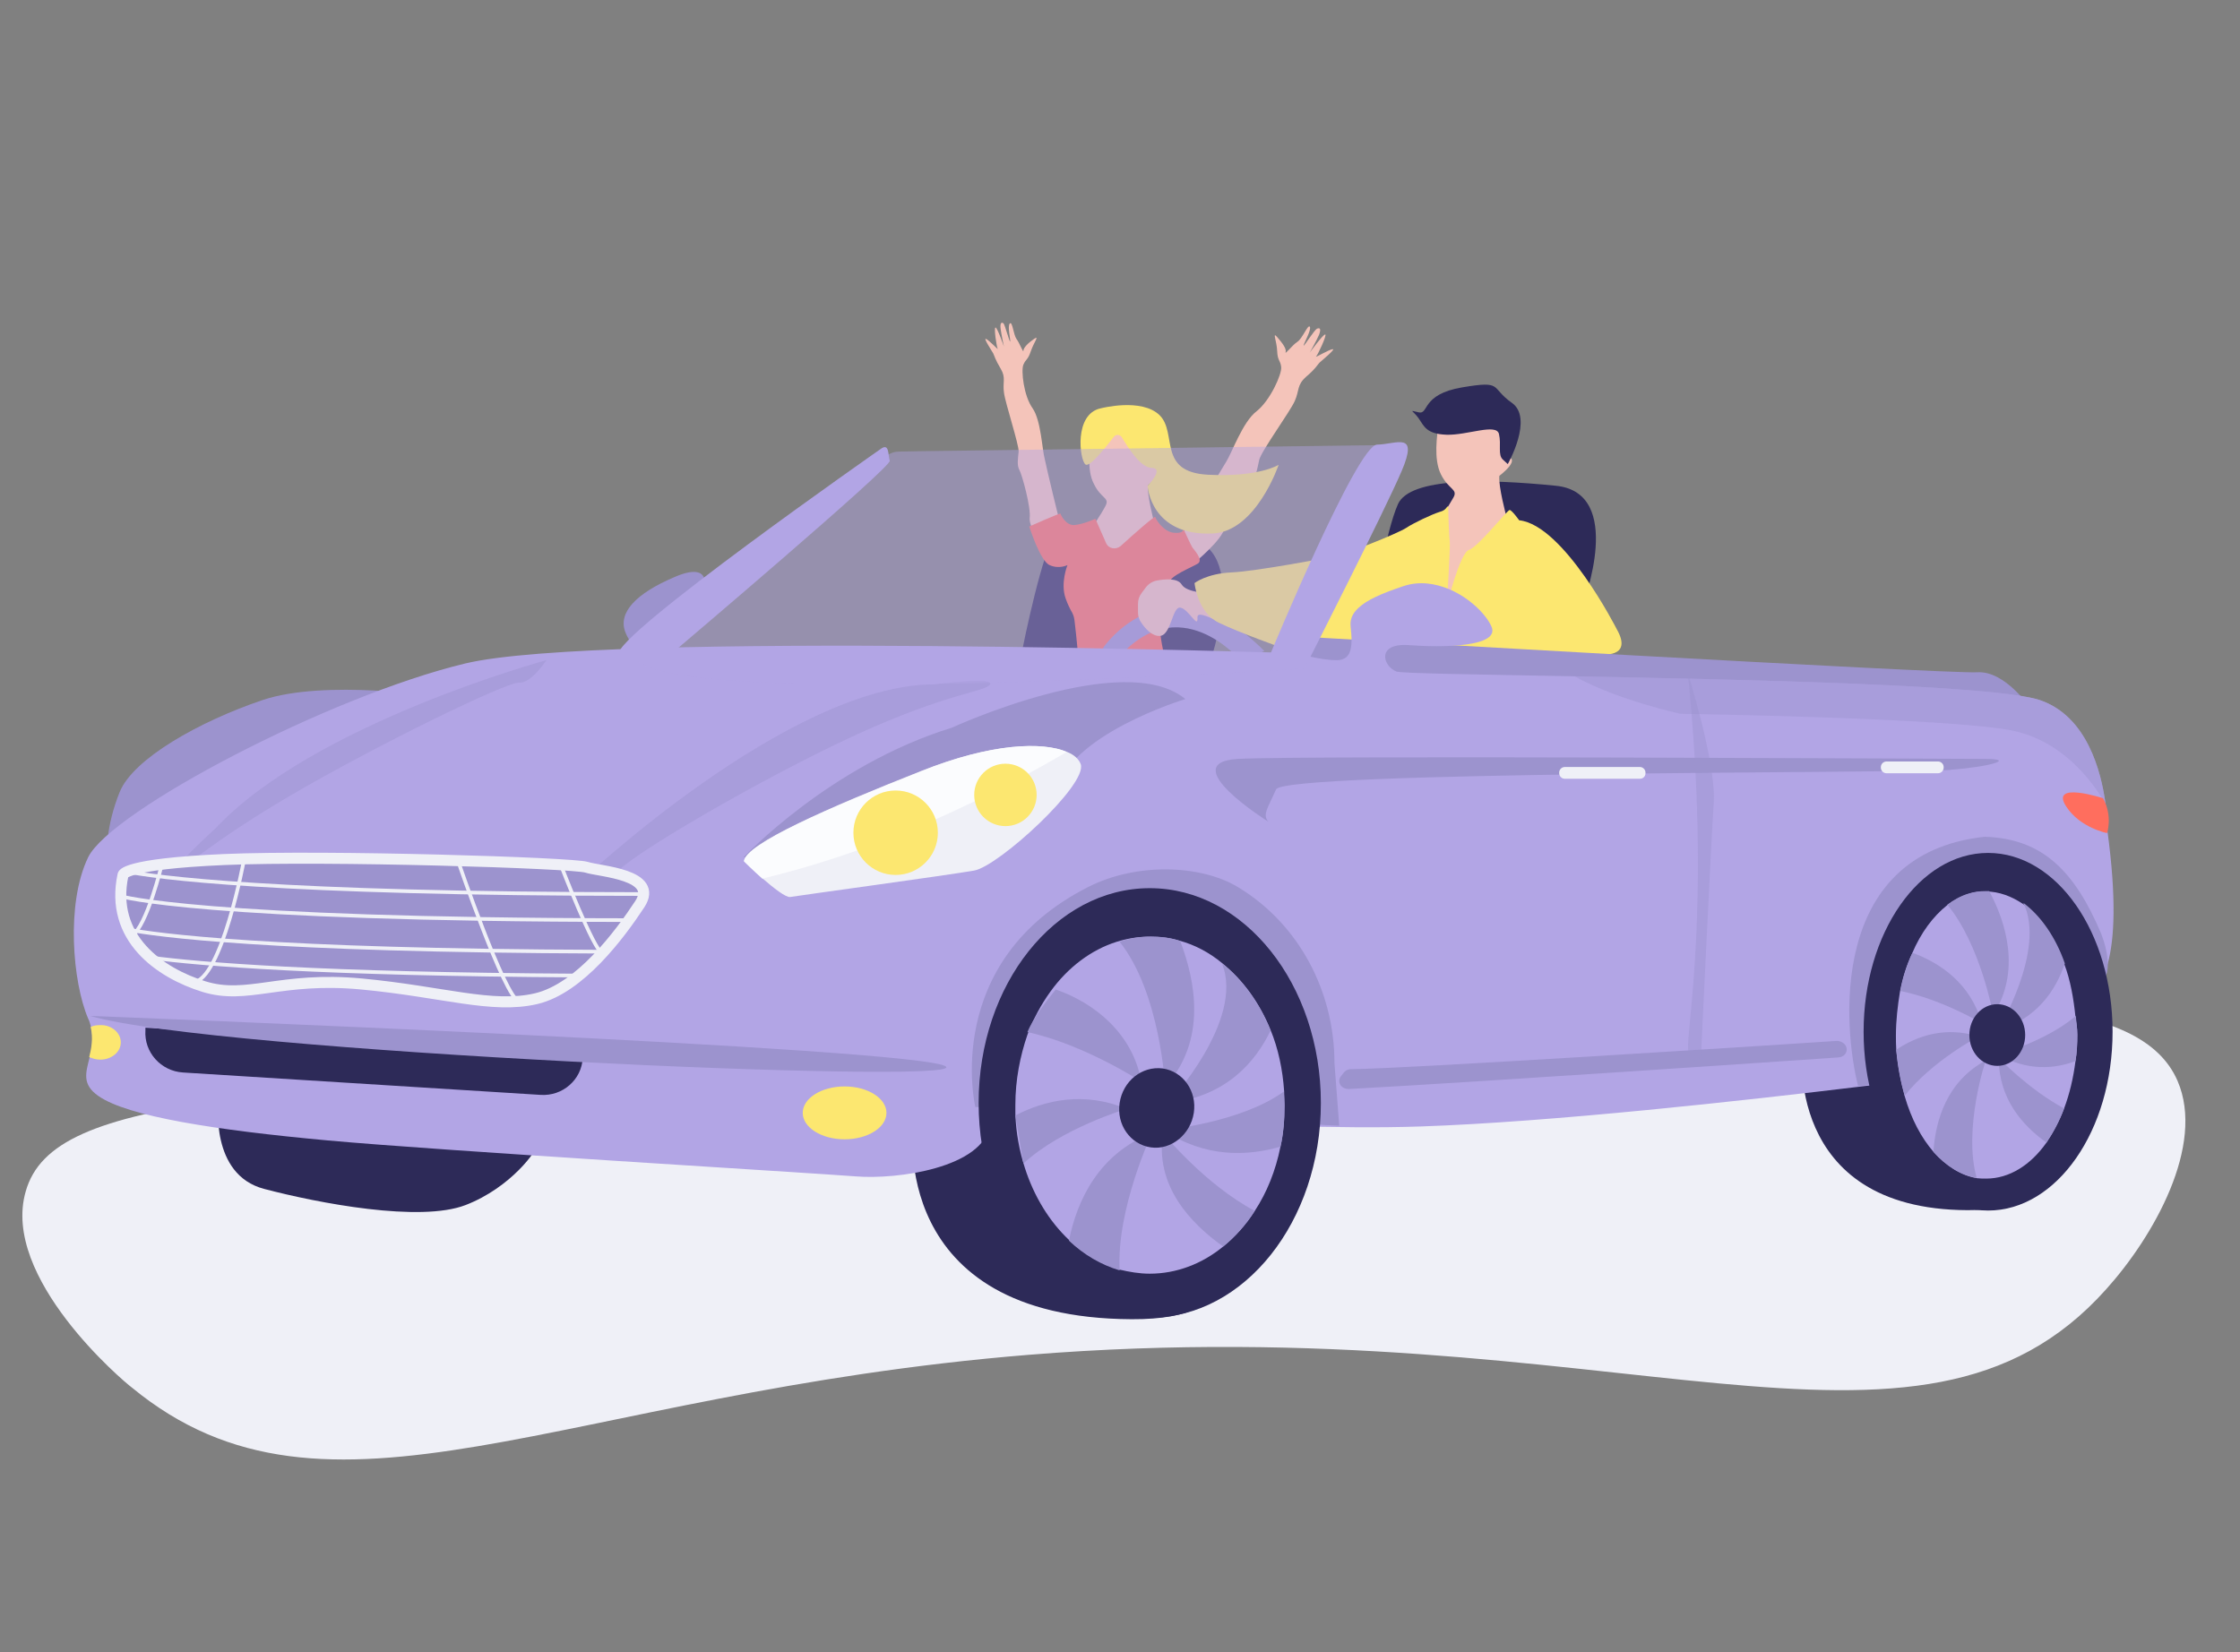 <?xml version="1.0" encoding="utf-8"?>
<!-- Generator: Adobe Illustrator 20.1.0, SVG Export Plug-In . SVG Version: 6.00 Build 0)  -->
<svg version="1.1" id="Слой_1" xmlns="http://www.w3.org/2000/svg" xmlns:xlink="http://www.w3.org/1999/xlink" x="0px" y="0px"
	 viewBox="0 0 610 450" style="enable-background:new 0 0 610 450;" xml:space="preserve">
<rect x="0" y="0" width="610" height="450" fill="#808080" stroke="none"/>
<style type="text/css">
	.st0{fill:#F4C4BA;}
	.st1{fill:#2D2A58;}
	.st2{fill:#FF6E5E;}
	.st3{fill:#FCE770;}
	.st4{fill:#EFF0F7;}
	.st5{fill:#9C93CE;}
	.st6{fill:#B2A5E5;}
	.st7{opacity:0.45;fill:#9C93CE;enable-background:new    ;}
	.st8{fill:#FBFCFE;}
	.st9{fill:none;stroke:#EFF0F7;stroke-miterlimit:10;}
	.st10{fill:none;stroke:#EFF0F7;stroke-width:3;stroke-miterlimit:10;}
	.st11{opacity:0.45;fill:#B2A5E5;enable-background:new    ;}
</style>
<path class="st0" d="M293.5,150.8c0,0-4.1-5.8-4.5-7.2c-0.5-1.5-4-16.1-4.5-18.6c-0.7-2.5-1-10.5-3.3-13.8
	c-2.4-3.3-3.2-10.3-2.5-11.9s1.2-1.2,2-3.6s2.5-4.5,0.9-3.4s-2.9,2.4-2.9,3.2s-1-2-1.9-3.2c-0.8-1.1-1.1-4.9-1.8-4.2
	c-0.7,0.7,0.2,4.4,0.1,4.9s-1.4-4.4-1.8-4.9c-0.6-0.5-1-0.1-0.8,1.5s0.9,4.8,0.9,4.8s-1.8-5.2-2.3-5.2s0.3,5.3,0.6,5.8
	c0.3,0.5-2.4-2.4-3.2-2.7c-0.8-0.3,1.7,3.4,2,4s0.5,1.6,2,4.1s0.5,3.7,0.9,6.5c0.3,2.7,4.1,14.2,4,16.1c-0.2,2-0.5,3.7,0.2,5
	c0.7,1.2,3.2,10.2,2.8,13.1c-0.3,2.9,5.5,11.8,6,12.6C286.7,154.2,293.5,150.8,293.5,150.8z"/>
<path class="st1" d="M328.5,183.4c0,0,12.5-32.6-4.2-36.6s-35-6.2-38.4,1.6s-8.2,31.4-8.2,32.6C277.7,182.3,328.5,183.4,328.5,183.4
	z"/>
<path class="st0" d="M321.8,151.8c0,0,0-6.1,0.9-7.5s9.7-16.1,11.2-18.5c1.6-2.5,4.5-10.9,8.3-13.8c3.7-2.9,6.9-10.1,6.7-12
	c-0.2-1.9-1-1.7-1.1-4.4s-1.4-5.4,0-3.8s2.6,3.2,2.3,4.1c-0.3,0.9,1.8-1.9,3.2-2.8c1.4-0.9,2.9-4.9,3.4-4.1s-1.7,4.6-1.7,5.1
	s2.9-4.3,3.7-4.6c0.8-0.3,1.1,0.1,0.5,1.7c-0.7,1.6-2.5,4.8-2.5,4.8s3.7-5.1,4.2-4.9c0.5,0.1-2,5.5-2.5,6s3.5-1.9,4.5-2
	s-3.1,3.2-3.6,3.7s-1,1.6-3.6,3.8c-2.6,2.3-1.8,3.7-3.1,6.6c-1.2,2.8-9.3,13.9-9.7,16.1c-0.5,2.2-0.7,4.1-1.8,5.2
	c-1.1,1.1-6.9,10-7.6,13.2c-0.6,3.3-7.8,9.2-8.6,9.9C324.2,154.3,321.8,151.8,321.8,151.8z"/>
<path class="st0" d="M314.3,142.3c0,0-2-7.6-1.7-10.2c0,0,6.6-4.9,0.9-4.9c0,0,3.7-8.4-0.1-9.3c-3.8-0.9-15.9-1.1-16.2,1.4
	c-0.3,2.4-1.4,8.6,0.7,12.5c1.9,4,4.3,3.7,3.2,5.9c-1.1,2.2-4.2,6.7-4.2,6.7l0.7,6.3c0.5,4.2,5.7,5.7,8.3,2.4
	c1.4-1.7,2.5-3.2,3.2-3.7C310.9,147.2,314.3,142.3,314.3,142.3z"/>
<path class="st2" d="M313.4,182.9c0,0-21.1-0.2-20-0.3c0.8-0.1-0.3-9.4-0.8-13.7c-0.1-1-0.5-1.9-1-2.7c-0.3-0.6-0.8-1.5-1.4-3.2
	c-1.5-4.2,0.5-9.1,0.5-9.1s-2.3,1.2-4.9,0s-5.5-10.5-5.5-10.5s8.5-3.8,8.5-3.5s1.5,3.3,3.8,3.1c2.4-0.2,5.7-1.7,5.7-1.7l2.9,6.6
	c0.7,1.6,2.7,1.9,4,0.8c3.5-3.2,9.3-8.3,9.4-7.9c0.1,0.6,2.2,4,5,4.3s2.7-1,2.7-1s2,4.4,2.4,5s3.1,3.4,1.5,4.4s-7.8,3.4-7.8,5.3
	c0,2-2.3,3.3-2.6,10c-0.2,6.7,3.1,16.2,3.1,16.5S313.4,182.9,313.4,182.9z"/>
<path class="st3" d="M305.5,119.1c-0.5-0.8-1.6-0.9-2.2-0.1c-2.2,2.8-6.6,8.4-7.7,7.5c-1.6-1.2-3.2-13.8,4.2-15.3
	c0,0,11.1-2.9,16,1.9c4.9,4.9-0.7,15.5,13.2,16.2c13.9,0.7,19.2-2.7,19.2-2.7s-6.1,18.1-17.9,18.7c-17,0.8-17.8-13-17.8-13
	s4.9-4.9,0.9-4.9C310.5,127.2,307.2,121.9,305.5,119.1z"/>
<path class="st4" d="M7,324.5c7.6-26.9,61.8-26.6,235.5-40.3c14.8-1.1,94.7-7.5,204.5-11c93.7-2.9,136.2-1.4,146,21.2
	c7.6,17.6-6.6,42.5-19.5,56.8c-51.4,57.4-132.8,4.8-293.4,17.8c-127.7,10.4-190.7,53-244.2,8.9C33.7,376.3,0.2,348,7,324.5z"/>
<path class="st1" d="M248.7,306.6c0,0-7.1,52.4,59.5,52.7c66.6,0.3-25.3-75.6-42.8-69.9C247.9,295.2,248.7,306.6,248.7,306.6z"/>
<path class="st1" d="M490.8,285c0,0-5.4,44.4,45,44.6c50.4,0.2-19.1-64-32.3-59.2C490.3,275.2,490.8,285,490.8,285z"/>
<path class="st5" d="M119.8,189.8c0,0-31.3-4.9-48.4,0.9c-17.1,5.8-35.1,15.9-38.8,25s-4,17.5-3,20.6
	C30.5,239.3,119.8,189.8,119.8,189.8z"/>
<path class="st1" d="M431.1,164.4c0,0,11.6-30.2-7.4-32.1c-19-1.9-39.7-2.3-43,5s-6.9,28.7-6.8,29.8
	C374.1,168.2,431.1,164.4,431.1,164.4z"/>
<path class="st5" d="M300.5,176.3c0,0,17.4-25.4,43.8,1l-6.3,2.8c0,0-17.1-20.8-34.3,0C295.7,189.8,300.5,176.3,300.5,176.3z"/>
<path class="st0" d="M334.1,162.4c-0.7-0.4-1.5-0.7-2.4-0.7c-2.6,0-8.6-0.3-9.9-2.5c-1.1-1.8-4.5-1.5-6.7-1.1
	c-1.2,0.2-2.3,0.9-3,1.8l-1.2,1.6c-0.7,0.9-1,1.9-1,3v2.3c0,1,0.3,2,0.9,2.8c1,1.5,2.9,3.7,5,3.6c3.2-0.1,3.4-8.2,5.7-7.7
	c2.3,0.5,4.8,6,4.6,2.7s10.2,5.1,12.7,1.2C340.6,166.6,336.3,163.7,334.1,162.4z"/>
<path class="st1" d="M59.5,300.3c0,0-2.4,19.6,12.4,23.5s42.5,9.2,54.9,4.4c12.4-4.8,19.6-15,19.6-16.6S59.5,300.3,59.5,300.3z"/>
<path class="st0" d="M410.2,140.6c0,0-2.2-8.2-1.9-11c0,0,7.1-5.3,0.9-5.3c0,0,4-9-0.1-9.9s-17.1-1.2-17.4,1.4s-1.4,9.2,0.7,13.4
	s4.7,4,3.4,6.3c-1.3,2.3-4.4,7.2-4.4,7.2l1.4,29.3c0,0,9.4-21.6,11.6-23.9C406.6,145.9,410.2,140.6,410.2,140.6z"/>
<path class="st3" d="M349.3,176.5l86.3,1.7c0,0,9.3,1.3,4.7-6.8c0,0-14.4-28.4-26.6-29.7c0,0-2-2.8-2.6-2.8s-8.7,10.2-11.1,10.9
	s-6,15.1-6,15.1s1-16.1,0.8-17.5c-0.2-1.1-0.4-7.2-0.4-9.3c0-0.1-0.2-0.2-0.3-0.1c-0.3,0.5-0.8,1.1-2,1.4c-2.2,0.7-7.1,3-9.2,4.4
	s-17.2,7.6-20.9,8c0,0-19.8,3.8-26.6,4.1c-6.8,0.3-10.1,2.9-10.1,2.9s0.7,7.9,6.6,10.8C337.7,172.4,349.3,176.5,349.3,176.5"/>
<path class="st1" d="M410.6,126.4c0,0,7.1-12.5,1.1-16.7s-2.2-6.1-13.5-4.2s-9,7.5-11.9,6.8s-1.5-0.5,0,1.6s2,4.3,7.6,4.5
	s13.6-3.2,14.3-0.2c0.7,2.9-0.4,5.7,1.1,7C410.6,126.4,410.6,126.4,410.6,126.4z"/>
<path class="st5" d="M191.8,160.2c0,0,2.1-7.5-8.2-3c-10.3,4.4-15.4,9.6-13.3,15c2.1,5.4,7.7,7.7,7.7,7.7L191.8,160.2z"/>
<path class="st5" d="M552.9,192.9c0,0-6.8-10.3-14.5-9.8s-185.6-9.8-185.6-9.8s-7,10.8,1.9,11.9
	C363.6,186.4,552.9,192.9,552.9,192.9z"/>
<path class="st6" d="M574,262.4c-1.4,5.1-3.5,7.6-5.3,8.7c-2.2,1.3-4.1,0.8-4.1,0.8l-3.6,2.8l-22.1,17.1c0,0-12.5,1.7-31.1,4
	c-33.1,4-85.4,9.8-120.9,11c-11.7,0.4-23.9,0.2-35.7-0.1c-7.6-0.2-15.3-0.6-22.5-0.9c-34.4-1.6-57.9-7-59.1,0.6
	c-1.9,11.7-25.3,14.9-36.5,14c-11.2-0.9-113.4-7-143.9-9.8c-30.5-2.8-54.4-6.5-62.4-12.1c-4.6-3.2-3.4-6.4-2.4-10.5
	c0.6-2.4,1.1-5.1,0.4-8.2c-0.2-0.8-0.4-1.6-0.8-2.4c-4.2-9.8-6.1-31.3,0-43.9s65.6-43.9,102.7-52.8c37-8.9,226.5-2.8,226.5-2.8
	s6.1,1.9,10.8,1.9c1.8,0,2.8-0.7,3.4-1.8c0.9-1.8,0.7-4.6,0.4-7.4c-0.2-1.9,0.5-3.5,2.1-5c2.3-2.2,6.4-4,12.4-6
	c4.3-1.4,8.6-0.7,12.4,0.9c5.4,2.3,9.8,6.6,11.4,10c2.8,5.8-13.6,5.9-22.5,5.2c-8.9-0.6-7,5.8-3.3,7.2c1.3,0.5,22,0.8,48.6,1.3
	c47.6,0.9,114.7,2.4,126.7,6.5c12.7,4.4,16.6,19.3,17.8,28.3c0.6,4.3,0.5,7.3,0.5,7.3C576.4,244.8,575.8,255.8,574,262.4z"/>
<path class="st5" d="M202.5,233.5c0,0,23.5-25.1,56.7-35.3c0,0,46.9-21.6,63.6-7.8c0,0-32.7,9.8-35.4,26.1
	C284.8,232.8,202.5,233.5,202.5,233.5z"/>
<path class="st5" d="M568.6,270c-3.3,0.8-7,0-7,0s-0.2,1.5-1,3.8l-22.7,17.9c0,0-12.8,1.8-31.9,4.1c-3.9-15.3-8.5-63.3,34.5-67.9
	c15.8,0.5,24.5,9.4,31.7,26.4c1,2.6,1.5,4.8,1.7,6.6C574.6,266.9,571.7,269.2,568.6,270z"/>
<path class="st4" d="M265.3,237.1c-6.7,1.2-47.8,6.8-50.1,7.2c-1.2,0.2-4.6-2.5-7.6-5.1c-2.7-2.4-5-4.7-5-4.7
	c0.5-4.7,22.9-14.5,48.2-24.5c19.4-7.7,33.3-8,39.8-5.2c2,0.8,3.2,2,3.7,3.3C296.3,213.6,272,235.9,265.3,237.1z"/>
<path class="st5" d="M363.4,289.5l1.3,17.1c-9.7-0.3-20.6-2.1-29.9-2.6l-69.2-2.5c0,0-9.4-39.7,30.9-60c12.9-6.5,30.3-6.1,40.6,0.1
	C353.7,251.6,363.4,270,363.4,289.5z"/>
<path class="st1" d="M147.2,298.2l-97.4-6.1c-6-0.4-10.6-5.5-10.2-11.5v-0.7l119.1,7.5v0.7C158.4,294.1,153.2,298.6,147.2,298.2z"/>
<ellipse class="st3" cx="230" cy="303.1" rx="11.4" ry="7.2"/>
<path class="st3" d="M32.9,283.9c0,2.6-2.5,4.7-5.6,4.7c-1.1,0-2.1-0.3-3-0.7c0.6-2.4,1.1-5.1,0.4-8.2c0.8-0.4,1.7-0.5,2.6-0.5
	C30.4,279.1,32.9,281.3,32.9,283.9z"/>
<path class="st7" d="M573.4,219.1c0,0-8.3-16.6-25.3-20.1c-16.9-3.5-90.5-4.6-90.5-4.6s-17.1-3.7-28.8-10.2
	c47.6,0.9,114.7,2.4,126.7,6.5C568.4,195.1,572.2,210,573.4,219.1z"/>
<path class="st5" d="M502.9,285.8L502.9,285.8c0,1.2-0.9,2.1-2.3,2.2c-14.7,1-96.4,6.6-133.2,8.6c-2.1,0.1-3.4-1.8-2.3-3.4l0.7-0.9
	c0.5-0.7,1.2-1.1,2.1-1.1c14.3-0.1,114.5-6.5,132.3-7.7C501.6,283.5,502.9,284.5,502.9,285.8z"/>
<path class="st7" d="M158.4,239.8c0,0,56.3-53.2,95.8-53.4c0,0,16.8-2.1,15.4,0s-11,2.1-36.2,13.6s-63.6,33.9-65.6,37.9
	S158.4,239.8,158.4,239.8z"/>
<path class="st7" d="M148.8,179.8c0,0-63.3,17.2-90.1,45.8c0,0-12.4,11.3-10.4,11.2s8.4-7,30.9-20.2s59-31.1,62.3-30.7
	C144.7,186.1,148.8,179.8,148.8,179.8z"/>
<path class="st8" d="M290.5,204.8c-34.8,20.4-63.4,29.8-82.9,34.5c-2.7-2.4-5-4.7-5-4.7c0.5-4.7,22.9-14.5,48.2-24.5
	C270,202.3,284,202,290.5,204.8z"/>
<circle class="st3" cx="243.9" cy="226.8" r="11.5"/>
<circle class="st3" cx="273.8" cy="216.5" r="8.5"/>
<path class="st5" d="M33.5,238.3c0,0-0.2-3,27.6-4.2s94.9,0.9,98.6,2.1c3.7,1.2,19.9,1.9,14.5,10.1c-5.4,8.2-16.3,22.9-28.2,25.7
	c-12,2.8-25.3-1.9-47.5-4s-31.1,4.4-43,0.7S29.8,255.5,33.5,238.3z"/>
<path class="st9" d="M66.5,233.9c0,0-6.1,33.1-14,33.7"/>
<path class="st9" d="M124.7,234.4c0,0,12.8,37.4,16.6,38.3"/>
<path class="st9" d="M152.7,235.5c0,0,9.1,23.7,11.3,24"/>
<path class="st9" d="M44.1,235.3c0,0-4.1,17.1-8.2,19.5"/>
<path class="st10" d="M33.5,238.3c0,0-0.2-3,27.6-4.2s94.9,0.9,98.6,2.1c3.7,1.2,19.9,1.9,14.5,10.1c-5.4,8.2-16.3,22.9-28.2,25.7
	c-12,2.8-25.3-1.9-47.5-4s-31.1,4.4-43,0.7S29.8,255.5,33.5,238.3z"/>
<path class="st9" d="M34.7,237.4c7.1,1.4,39.1,6.1,140.7,6.1"/>
<path class="st9" d="M32.9,244.1c0,0,21.1,6.4,138.4,6.5"/>
<path class="st9" d="M35,253.2L35,253.2c7.5,1.4,37.1,5.7,129.3,6"/>
<path class="st9" d="M41,260.8c13.5,1.8,45.6,4.5,116.6,4.9"/>
<path class="st5" d="M345.4,223.8c0,0-25.7-16.1-8.3-17.1s195.2,0,203.5,0s1.8,2.1-9.8,3S349.7,210,347.5,215
	S343.7,221.9,345.4,223.8z"/>
<path class="st4" d="M446.6,212.1h-20.5c-0.8,0-1.5-0.7-1.5-1.5v-0.2c0-0.8,0.7-1.5,1.5-1.5h20.5c0.8,0,1.5,0.7,1.5,1.5v0.2
	C448.1,211.5,447.4,212.1,446.6,212.1z"/>
<path class="st4" d="M527.8,210.6h-14.1c-0.8,0-1.5-0.7-1.5-1.5v-0.2c0-0.8,0.7-1.5,1.5-1.5h14.1c0.8,0,1.5,0.7,1.5,1.5v0.2
	C529.3,209.9,528.6,210.6,527.8,210.6z"/>
<path class="st5" d="M24.6,276.7c0,0,227.6,8.7,233,13.8C263,295.5,57.3,286.4,24.6,276.7z"/>
<ellipse class="st1" cx="313.1" cy="300.4" rx="46.6" ry="58.5"/>
<path class="st6" d="M349.8,301.1c0,3.9-0.3,7.7-1.1,11.2c-1.3,6.5-3.7,12.5-7,17.5c-2.4,3.8-5.4,7.1-8.6,9.7
	c-5.7,4.7-12.7,7.4-20,7.4c-2.9,0-5.6-0.5-8.2-1.1c-5-1.5-9.7-4.2-13.8-8.1c-5.3-5-9.5-11.8-12-19.6c-1.5-4.6-2.4-9.5-2.6-14.6
	c0-0.8,0-1.6,0-2.5c0-6.9,1.3-13.4,3.3-19.2c1.6-4.3,3.7-8.2,6.3-11.8c4.7-6.5,11-11.3,18-13.5c2.9-0.9,5.9-1.4,9-1.4
	c2.7,0,5.5,0.3,8.1,1.1c4.1,1.1,8.1,3.2,11.6,6.1l0,0c5.6,4.5,10.2,10.8,13.2,18.2l0,0c2.1,5.1,3.3,10.8,3.7,16.7l0,0
	C349.7,298.6,349.8,299.9,349.8,301.1z"/>
<path class="st5" d="M346,280.7L346,280.7c-4.1,8.5-12.1,18-27.8,19.7c0,0,20.8-22.4,14.6-37.9C338.4,266.8,343,273.2,346,280.7z"/>
<path class="st5" d="M349.8,301.1c0,3.9-0.3,7.7-1.1,11.2c-9,2.6-20.5,3.1-31.9-4.5c0,0,20.9-1.9,32.8-10.5
	C349.7,298.6,349.8,299.9,349.8,301.1z"/>
<path class="st5" d="M341.7,329.8c-2.4,3.8-5.4,7.1-8.6,9.7c-9-6.4-18.6-16.6-16.4-30.8C316.9,308.8,328,322.5,341.7,329.8z"/>
<path class="st5" d="M304.9,346c-5-1.5-9.7-4.2-13.8-8.1c2.2-11,8.1-23.6,22.5-29.3C313.8,308.7,304,329,304.9,346z"/>
<path class="st5" d="M278.7,316.9c10.3-9.6,28.1-14.9,28.1-14.9c-11.6-4.8-22.2-2.4-30.3,1.8L278.7,316.9z"/>
<path class="st5" d="M310.8,294.6c0,0-15.4-10.1-31-13.5c1.5-3.8,5.2-8.5,7.7-11.6C298,273.1,308.5,281.5,310.8,294.6z"/>
<path class="st5" d="M317.3,296c0,0-1.3-25.6-12.4-39.5c2.7-1,5.7-1.4,8.7-1.4c2.6,0,5.3,0.3,7.8,1.2
	C325.5,267.1,328.8,283.3,317.3,296z"/>
<path class="st1" d="M316.6,291c5.6,0.8,9.4,6.2,8.5,12.1s-6.2,10.2-11.7,9.4c-5.6-0.8-9.4-6.2-8.5-12.1
	C305.8,294.4,311,290.3,316.6,291z"/>
<ellipse class="st1" cx="541.4" cy="281" rx="33.9" ry="48.7"/>
<path class="st6" d="M565.7,281.8c0,2.4-0.1,4.8-0.5,7.2c-0.6,4.7-1.6,8.9-3.1,12.9c-1.3,3.5-3,6.6-4.8,9.3
	c-4.3,6.1-10.1,9.8-16.4,9.8c-0.8,0-1.7,0-2.5-0.1c-4.3-0.7-8.4-3.3-11.8-7.1c-3.4-3.9-6.1-9-7.9-15.2c-1.1-3.9-1.9-8.1-2.3-12.5
	c-0.1-1.4-0.1-2.9-0.1-4.1c0-4.1,0.5-8.2,1.1-11.9l0,0c0.7-3.7,1.8-7.2,3.3-10.4c2.4-5.7,5.8-10.2,9.6-13.2c1.7-1.3,3.7-2.4,5.7-3
	l0,0c1.6-0.6,3.3-0.7,4.8-0.7c3.5,0,7,1.3,10.1,3.4c4.8,3.4,8.8,9.3,11.3,16.5c1.6,4.2,2.5,9.3,3,14.3
	C565.4,278.3,565.7,280,565.7,281.8z"/>
<path class="st5" d="M562.3,262.4c-2.4,7.2-7.6,15.1-18.2,18.2c0,0,13.2-21.9,6.9-34.7C555.7,249.4,559.8,255.2,562.3,262.4z"/>
<path class="st5" d="M565.7,281.8c0,2.4-0.1,4.8-0.5,7.2c-5.9,2.2-13.2,2.7-21.1-1.8c0,0,12.8-3.4,21.2-10.5
	C565.4,278.3,565.7,280,565.7,281.8z"/>
<path class="st5" d="M562.1,301.9c-1.3,3.5-3,6.6-4.8,9.3c-6.6-4.7-13-12-13-23C544.4,288.2,552.3,296.6,562.1,301.9z"/>
<path class="st5" d="M538.3,320.8c-4.3-0.7-8.4-3.3-11.8-7.1c0.6-8.7,3.7-19.2,14.3-24.9C540.8,288.4,534.5,307.6,538.3,320.8z"/>
<path class="st5" d="M538.8,282.3c0,0-12.6,6.6-20.1,16.1c-1.1-3.9-1.9-8.1-2.3-12.5C522.2,282,529.9,279.5,538.8,282.3z"/>
<path class="st5" d="M539.7,278.7c0,0-10.8-6.5-22.2-8.8l0,0c0.7-3.7,1.8-7.2,3.3-10.4C528.5,262.3,536.7,268,539.7,278.7z"/>
<path class="st5" d="M542.8,276.4c0,0-3.4-19-12.5-30c1.7-1.3,3.7-2.4,5.7-3l0,0c1.6-0.5,3-0.7,4.7-0.7h1
	C546.3,251.2,550.4,264.5,542.8,276.4z"/>
<ellipse class="st1" cx="543.9" cy="281.9" rx="7.6" ry="8.4"/>
<path class="st7" d="M459.6,183.1c0,0,7.7,24.7,7.1,35.2c-0.7,10.5-3.5,69.4-3.5,69.4s-3.2,3.9-3.5-2
	C459.3,279.8,466,245.6,459.6,183.1z"/>
<path class="st2" d="M572.7,217.4c0,0-14.7-4.8-10,2.3c3.8,5.8,11.1,7.2,11.1,7.2S575.4,222.3,572.7,217.4z"/>
<path class="st11" d="M382.2,123.4c-8.4,11.9-26.8,58.7-26.8,58.7s-187.2,12.2-182.3-4.4c10.1-15.6,59.6-48.4,68.8-53.9
	c0.9-0.5,1.8-0.8,2.8-0.8l5.1-0.1l121-1.6l10.3-0.1C382.1,121.2,382.8,122.5,382.2,123.4z"/>
<path class="st6" d="M346,178c0,0,23.6-56.9,29-56.9c5.4-0.1,11.4-3.8,6.7,7.2s-25.2,51.3-25.2,51.3L346,178z"/>
<path class="st6" d="M239.8,122.3c0,0-72.9,50.9-71.3,55.9c1.6,4.9,15.8-1.4,15.8-1.4s58.5-49.6,58-51.3S242.2,120.5,239.8,122.3z"
	/>
</svg>
